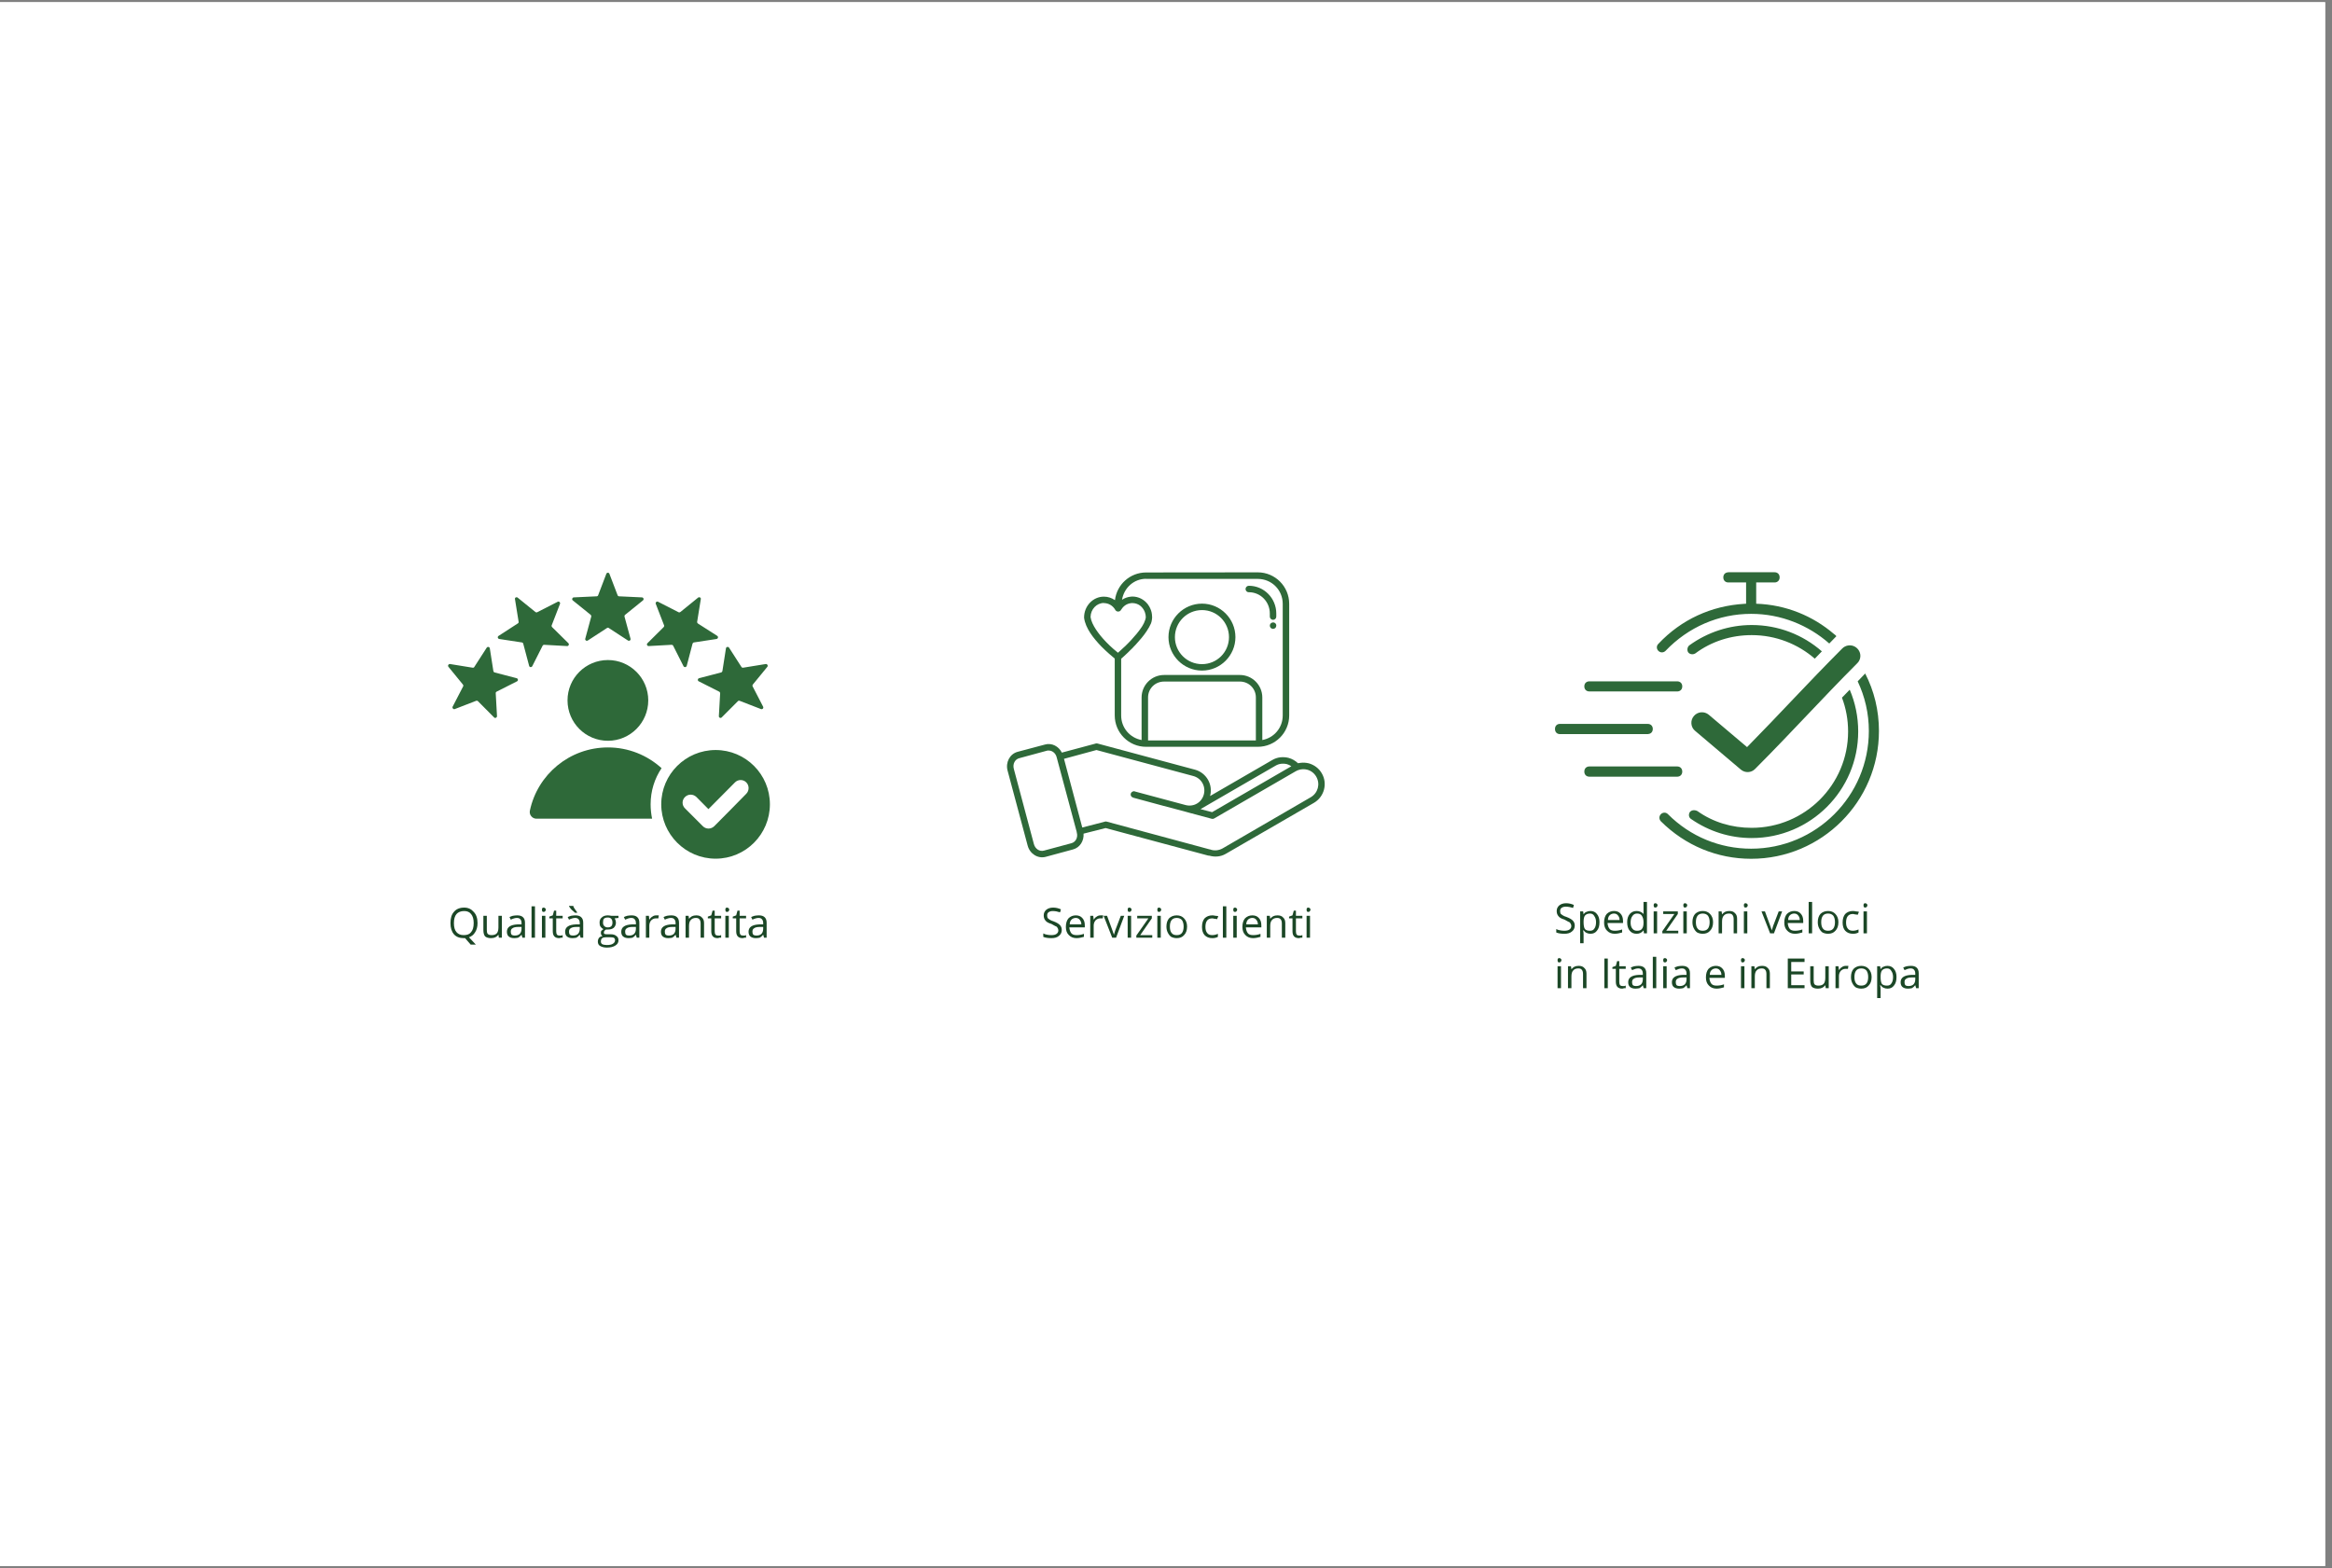 <svg version="1.0" preserveAspectRatio="xMidYMid meet" height="76" viewBox="0 0 84.75 57" zoomAndPan="magnify" width="113" xmlns:xlink="http://www.w3.org/1999/xlink" xmlns="http://www.w3.org/2000/svg"><rect x="0" y="0" width="84.75" height="57" fill="#808080" stroke="none"/><defs><g></g><clipPath id="089ada72a8"><path clip-rule="nonzero" d="M 0 0.082 L 84.5 0.082 L 84.5 56.914 L 0 56.914 Z M 0 0.082"></path></clipPath><clipPath id="1d54621728"><path clip-rule="nonzero" d="M 56.48 20.797 L 68.445 20.797 L 68.445 31.27 L 56.48 31.27 Z M 56.48 20.797"></path></clipPath><clipPath id="5a0157d9dc"><path clip-rule="nonzero" d="M 36.535 20.797 L 48.5 20.797 L 48.5 31.27 L 36.535 31.27 Z M 36.535 20.797"></path></clipPath><clipPath id="43759c744e"><path clip-rule="nonzero" d="M 16.262 20.797 L 28 20.797 L 28 31.27 L 16.262 31.27 Z M 16.262 20.797"></path></clipPath></defs><g clip-path="url(#089ada72a8)"><path fill-rule="nonzero" fill-opacity="1" d="M 0 0.082 L 84.5 0.082 L 84.5 56.918 L 0 56.918 Z M 0 0.082" fill="#ffffff"></path><path fill-rule="nonzero" fill-opacity="1" d="M 0 0.082 L 84.5 0.082 L 84.5 56.918 L 0 56.918 Z M 0 0.082" fill="#ffffff"></path></g><g clip-path="url(#1d54621728)"><path fill-rule="evenodd" fill-opacity="1" d="M 60.953 27.855 C 61.062 27.855 61.137 27.93 61.137 28.043 C 61.137 28.152 61.062 28.227 60.953 28.227 L 57.762 28.227 C 57.652 28.227 57.578 28.152 57.578 28.043 C 57.578 27.93 57.652 27.855 57.762 27.855 Z M 56.695 26.309 L 59.883 26.309 C 59.992 26.309 60.066 26.383 60.066 26.492 C 60.066 26.598 60 26.668 59.902 26.676 L 59.883 26.68 L 56.695 26.68 C 56.582 26.68 56.512 26.605 56.512 26.492 C 56.512 26.391 56.574 26.316 56.676 26.309 L 59.883 26.309 Z M 57.762 24.762 L 60.953 24.762 C 61.062 24.762 61.137 24.836 61.137 24.945 C 61.137 25.051 61.07 25.121 60.969 25.129 L 57.762 25.129 C 57.652 25.129 57.578 25.055 57.578 24.945 C 57.578 24.84 57.645 24.77 57.746 24.762 L 60.953 24.762 Z M 67.785 24.477 C 68.109 25.105 68.285 25.816 68.285 26.566 C 68.285 29.129 66.203 31.211 63.641 31.211 C 62.406 31.211 61.246 30.73 60.359 29.848 C 60.289 29.773 60.289 29.664 60.359 29.59 C 60.434 29.516 60.547 29.516 60.617 29.59 C 61.43 30.402 62.5 30.844 63.641 30.844 C 66 30.844 67.918 28.926 67.918 26.566 C 67.918 25.922 67.773 25.312 67.512 24.762 Z M 67.223 25.066 C 67.422 25.531 67.531 26.047 67.531 26.586 C 67.531 28.723 65.797 30.457 63.66 30.457 C 62.867 30.457 62.113 30.215 61.469 29.773 C 61.375 29.719 61.355 29.609 61.41 29.516 C 61.469 29.441 61.578 29.422 61.688 29.477 C 62.258 29.883 62.941 30.086 63.66 30.086 C 65.594 30.086 67.164 28.52 67.164 26.586 C 67.164 26.152 67.086 25.738 66.941 25.355 Z M 67.172 23.457 C 67.336 23.434 67.496 23.52 67.57 23.668 C 67.645 23.816 67.613 23.996 67.492 24.109 C 66.137 25.469 65.156 26.57 63.785 27.945 C 63.645 28.09 63.418 28.098 63.266 27.969 L 61.605 26.562 C 61.527 26.5 61.477 26.406 61.469 26.301 C 61.461 26.199 61.492 26.102 61.559 26.023 C 61.625 25.945 61.719 25.895 61.82 25.887 C 61.922 25.879 62.023 25.91 62.102 25.977 L 63.492 27.152 C 64.711 25.914 65.668 24.855 66.949 23.57 C 67.008 23.508 67.09 23.469 67.172 23.457 Z M 63.66 22.715 C 64.637 22.715 65.527 23.074 66.211 23.672 L 65.953 23.938 C 65.34 23.406 64.539 23.082 63.66 23.082 C 62.922 23.082 62.203 23.305 61.613 23.746 C 61.523 23.801 61.41 23.781 61.355 23.711 C 61.301 23.637 61.32 23.508 61.395 23.453 C 62.059 22.973 62.852 22.715 63.66 22.715 Z M 64.488 20.797 C 64.602 20.797 64.676 20.871 64.676 20.984 C 64.676 21.086 64.609 21.16 64.508 21.168 L 63.824 21.168 L 63.824 21.941 C 64.91 21.977 65.887 22.387 66.652 23.043 L 66.703 23.082 L 66.738 23.121 L 66.48 23.387 C 65.719 22.719 64.723 22.309 63.641 22.309 C 62.461 22.309 61.355 22.789 60.527 23.656 C 60.453 23.727 60.344 23.727 60.27 23.656 C 60.195 23.582 60.195 23.469 60.27 23.398 C 61.102 22.512 62.199 22.016 63.391 21.945 L 63.457 21.941 L 63.457 21.168 L 62.812 21.168 C 62.703 21.168 62.629 21.094 62.629 20.984 C 62.629 20.879 62.695 20.809 62.793 20.801 L 62.812 20.797 Z M 64.488 20.797" fill="#2e6939"></path></g><g fill-opacity="1" fill="#1b4726"><g transform="translate(56.48, 33.92)"><g><path d="M 0.75 -0.281 C 0.75 -0.188 0.711 -0.113 0.641 -0.062 C 0.578 -0.008 0.488 0.016 0.375 0.016 C 0.25 0.016 0.148 0 0.078 -0.031 L 0.078 -0.156 C 0.117 -0.133 0.164 -0.117 0.219 -0.109 C 0.27 -0.098 0.32 -0.094 0.375 -0.094 C 0.457 -0.094 0.52 -0.109 0.562 -0.141 C 0.602 -0.172 0.625 -0.211 0.625 -0.266 C 0.625 -0.305 0.613 -0.336 0.594 -0.359 C 0.582 -0.391 0.555 -0.41 0.516 -0.422 C 0.484 -0.441 0.438 -0.469 0.375 -0.5 C 0.27 -0.531 0.195 -0.57 0.156 -0.625 C 0.113 -0.676 0.094 -0.738 0.094 -0.812 C 0.094 -0.895 0.125 -0.961 0.188 -1.016 C 0.25 -1.066 0.332 -1.094 0.438 -1.094 C 0.539 -1.094 0.633 -1.07 0.719 -1.031 L 0.688 -0.922 C 0.594 -0.953 0.504 -0.969 0.422 -0.969 C 0.359 -0.969 0.305 -0.953 0.266 -0.922 C 0.234 -0.898 0.219 -0.863 0.219 -0.812 C 0.219 -0.781 0.223 -0.75 0.234 -0.719 C 0.254 -0.695 0.281 -0.676 0.312 -0.656 C 0.344 -0.633 0.391 -0.613 0.453 -0.594 C 0.566 -0.551 0.645 -0.504 0.688 -0.453 C 0.727 -0.41 0.75 -0.352 0.75 -0.281 Z M 0.75 -0.281"></path></g></g><g transform="translate(57.301, 33.92)"><g><path d="M 0.5 0.016 C 0.445 0.016 0.398 0.004 0.359 -0.016 C 0.316 -0.035 0.281 -0.066 0.25 -0.109 L 0.234 -0.109 C 0.242 -0.055 0.25 -0.008 0.25 0.031 L 0.25 0.359 L 0.125 0.359 L 0.125 -0.797 L 0.234 -0.797 L 0.25 -0.688 C 0.281 -0.738 0.316 -0.77 0.359 -0.781 C 0.398 -0.801 0.445 -0.812 0.5 -0.812 C 0.602 -0.812 0.68 -0.773 0.734 -0.703 C 0.797 -0.629 0.828 -0.531 0.828 -0.406 C 0.828 -0.27 0.797 -0.164 0.734 -0.094 C 0.68 -0.02 0.602 0.016 0.5 0.016 Z M 0.484 -0.719 C 0.398 -0.719 0.336 -0.691 0.297 -0.641 C 0.266 -0.598 0.25 -0.523 0.25 -0.422 L 0.25 -0.406 C 0.25 -0.289 0.266 -0.207 0.297 -0.156 C 0.336 -0.113 0.398 -0.094 0.484 -0.094 C 0.555 -0.094 0.609 -0.117 0.641 -0.172 C 0.68 -0.223 0.703 -0.301 0.703 -0.406 C 0.703 -0.5 0.68 -0.57 0.641 -0.625 C 0.609 -0.688 0.555 -0.719 0.484 -0.719 Z M 0.484 -0.719"></path></g></g><g transform="translate(58.218, 33.92)"><g><path d="M 0.469 0.016 C 0.352 0.016 0.258 -0.02 0.188 -0.094 C 0.113 -0.164 0.078 -0.266 0.078 -0.391 C 0.078 -0.523 0.109 -0.629 0.172 -0.703 C 0.242 -0.773 0.332 -0.812 0.438 -0.812 C 0.539 -0.812 0.617 -0.781 0.672 -0.719 C 0.734 -0.656 0.766 -0.566 0.766 -0.453 L 0.766 -0.375 L 0.203 -0.375 C 0.211 -0.281 0.238 -0.207 0.281 -0.156 C 0.32 -0.113 0.383 -0.094 0.469 -0.094 C 0.562 -0.094 0.648 -0.109 0.734 -0.141 L 0.734 -0.031 C 0.691 -0.02 0.648 -0.008 0.609 0 C 0.566 0.008 0.52 0.016 0.469 0.016 Z M 0.438 -0.719 C 0.375 -0.719 0.32 -0.695 0.281 -0.656 C 0.238 -0.613 0.219 -0.555 0.219 -0.484 L 0.641 -0.484 C 0.641 -0.555 0.617 -0.613 0.578 -0.656 C 0.547 -0.695 0.5 -0.719 0.438 -0.719 Z M 0.438 -0.719"></path></g></g><g transform="translate(59.057, 33.92)"><g><path d="M 0.672 -0.109 C 0.609 -0.023 0.523 0.016 0.422 0.016 C 0.316 0.016 0.234 -0.02 0.172 -0.094 C 0.109 -0.164 0.078 -0.27 0.078 -0.406 C 0.078 -0.531 0.109 -0.629 0.172 -0.703 C 0.234 -0.773 0.316 -0.812 0.422 -0.812 C 0.523 -0.812 0.609 -0.773 0.672 -0.703 L 0.672 -1.141 L 0.797 -1.141 L 0.797 0 L 0.688 0 Z M 0.438 -0.094 C 0.52 -0.094 0.578 -0.113 0.609 -0.156 C 0.648 -0.195 0.672 -0.27 0.672 -0.375 L 0.672 -0.406 C 0.672 -0.508 0.648 -0.586 0.609 -0.641 C 0.578 -0.691 0.52 -0.719 0.438 -0.719 C 0.363 -0.719 0.305 -0.688 0.266 -0.625 C 0.223 -0.57 0.203 -0.492 0.203 -0.391 C 0.203 -0.297 0.223 -0.223 0.266 -0.172 C 0.305 -0.117 0.363 -0.094 0.438 -0.094 Z M 0.438 -0.094"></path></g></g><g transform="translate(59.973, 33.92)"><g><path d="M 0.25 0 L 0.125 0 L 0.125 -0.797 L 0.25 -0.797 Z M 0.125 -1.016 C 0.125 -1.047 0.129 -1.066 0.141 -1.078 C 0.148 -1.086 0.164 -1.094 0.188 -1.094 C 0.207 -1.094 0.223 -1.086 0.234 -1.078 C 0.254 -1.066 0.266 -1.047 0.266 -1.016 C 0.266 -0.992 0.254 -0.973 0.234 -0.953 C 0.223 -0.941 0.207 -0.938 0.188 -0.938 C 0.164 -0.938 0.148 -0.941 0.141 -0.953 C 0.129 -0.973 0.125 -0.992 0.125 -1.016 Z M 0.125 -1.016"></path></g></g><g transform="translate(60.351, 33.92)"><g><path d="M 0.641 0 L 0.062 0 L 0.062 -0.078 L 0.5 -0.703 L 0.094 -0.703 L 0.094 -0.797 L 0.625 -0.797 L 0.625 -0.703 L 0.203 -0.094 L 0.641 -0.094 Z M 0.641 0"></path></g></g><g transform="translate(61.051, 33.92)"><g><path d="M 0.25 0 L 0.125 0 L 0.125 -0.797 L 0.25 -0.797 Z M 0.125 -1.016 C 0.125 -1.047 0.129 -1.066 0.141 -1.078 C 0.148 -1.086 0.164 -1.094 0.188 -1.094 C 0.207 -1.094 0.223 -1.086 0.234 -1.078 C 0.254 -1.066 0.266 -1.047 0.266 -1.016 C 0.266 -0.992 0.254 -0.973 0.234 -0.953 C 0.223 -0.941 0.207 -0.938 0.188 -0.938 C 0.164 -0.938 0.148 -0.941 0.141 -0.953 C 0.129 -0.973 0.125 -0.992 0.125 -1.016 Z M 0.125 -1.016"></path></g></g><g transform="translate(61.429, 33.92)"><g><path d="M 0.828 -0.406 C 0.828 -0.27 0.789 -0.164 0.719 -0.094 C 0.656 -0.02 0.566 0.016 0.453 0.016 C 0.379 0.016 0.312 0 0.25 -0.031 C 0.195 -0.07 0.156 -0.125 0.125 -0.188 C 0.094 -0.25 0.078 -0.32 0.078 -0.406 C 0.078 -0.531 0.109 -0.629 0.172 -0.703 C 0.242 -0.773 0.336 -0.812 0.453 -0.812 C 0.566 -0.812 0.656 -0.773 0.719 -0.703 C 0.789 -0.629 0.828 -0.531 0.828 -0.406 Z M 0.203 -0.406 C 0.203 -0.301 0.223 -0.223 0.266 -0.172 C 0.305 -0.117 0.367 -0.094 0.453 -0.094 C 0.535 -0.094 0.598 -0.117 0.641 -0.172 C 0.68 -0.223 0.703 -0.301 0.703 -0.406 C 0.703 -0.508 0.68 -0.586 0.641 -0.641 C 0.598 -0.691 0.535 -0.719 0.453 -0.719 C 0.367 -0.719 0.305 -0.691 0.266 -0.641 C 0.223 -0.586 0.203 -0.508 0.203 -0.406 Z M 0.203 -0.406"></path></g></g><g transform="translate(62.333, 33.92)"><g><path d="M 0.672 0 L 0.672 -0.516 C 0.672 -0.586 0.656 -0.641 0.625 -0.672 C 0.602 -0.703 0.562 -0.719 0.5 -0.719 C 0.414 -0.719 0.352 -0.691 0.312 -0.641 C 0.27 -0.598 0.25 -0.523 0.25 -0.422 L 0.25 0 L 0.125 0 L 0.125 -0.797 L 0.234 -0.797 L 0.25 -0.688 C 0.281 -0.727 0.316 -0.758 0.359 -0.781 C 0.398 -0.801 0.453 -0.812 0.516 -0.812 C 0.609 -0.812 0.676 -0.785 0.719 -0.734 C 0.77 -0.691 0.797 -0.625 0.797 -0.531 L 0.797 0 Z M 0.672 0"></path></g></g><g transform="translate(63.251, 33.92)"><g><path d="M 0.25 0 L 0.125 0 L 0.125 -0.797 L 0.25 -0.797 Z M 0.125 -1.016 C 0.125 -1.047 0.129 -1.066 0.141 -1.078 C 0.148 -1.086 0.164 -1.094 0.188 -1.094 C 0.207 -1.094 0.223 -1.086 0.234 -1.078 C 0.254 -1.066 0.266 -1.047 0.266 -1.016 C 0.266 -0.992 0.254 -0.973 0.234 -0.953 C 0.223 -0.941 0.207 -0.938 0.188 -0.938 C 0.164 -0.938 0.148 -0.941 0.141 -0.953 C 0.129 -0.973 0.125 -0.992 0.125 -1.016 Z M 0.125 -1.016"></path></g></g><g transform="translate(63.629, 33.92)"><g></g></g><g transform="translate(64.017, 33.92)"><g><path d="M 0.312 0 L 0 -0.797 L 0.125 -0.797 L 0.297 -0.328 C 0.336 -0.211 0.363 -0.141 0.375 -0.109 C 0.383 -0.141 0.398 -0.191 0.422 -0.266 C 0.453 -0.348 0.52 -0.523 0.625 -0.797 L 0.75 -0.797 L 0.453 0 Z M 0.312 0"></path></g></g><g transform="translate(64.767, 33.92)"><g><path d="M 0.469 0.016 C 0.352 0.016 0.258 -0.02 0.188 -0.094 C 0.113 -0.164 0.078 -0.266 0.078 -0.391 C 0.078 -0.523 0.109 -0.629 0.172 -0.703 C 0.242 -0.773 0.332 -0.812 0.438 -0.812 C 0.539 -0.812 0.617 -0.781 0.672 -0.719 C 0.734 -0.656 0.766 -0.566 0.766 -0.453 L 0.766 -0.375 L 0.203 -0.375 C 0.211 -0.281 0.238 -0.207 0.281 -0.156 C 0.32 -0.113 0.383 -0.094 0.469 -0.094 C 0.562 -0.094 0.648 -0.109 0.734 -0.141 L 0.734 -0.031 C 0.691 -0.02 0.648 -0.008 0.609 0 C 0.566 0.008 0.52 0.016 0.469 0.016 Z M 0.438 -0.719 C 0.375 -0.719 0.32 -0.695 0.281 -0.656 C 0.238 -0.613 0.219 -0.555 0.219 -0.484 L 0.641 -0.484 C 0.641 -0.555 0.617 -0.613 0.578 -0.656 C 0.547 -0.695 0.5 -0.719 0.438 -0.719 Z M 0.438 -0.719"></path></g></g><g transform="translate(65.606, 33.92)"><g><path d="M 0.25 0 L 0.125 0 L 0.125 -1.141 L 0.25 -1.141 Z M 0.25 0"></path></g></g><g transform="translate(65.984, 33.92)"><g><path d="M 0.828 -0.406 C 0.828 -0.27 0.789 -0.164 0.719 -0.094 C 0.656 -0.02 0.566 0.016 0.453 0.016 C 0.379 0.016 0.312 0 0.25 -0.031 C 0.195 -0.07 0.156 -0.125 0.125 -0.188 C 0.094 -0.25 0.078 -0.32 0.078 -0.406 C 0.078 -0.531 0.109 -0.629 0.172 -0.703 C 0.242 -0.773 0.336 -0.812 0.453 -0.812 C 0.566 -0.812 0.656 -0.773 0.719 -0.703 C 0.789 -0.629 0.828 -0.531 0.828 -0.406 Z M 0.203 -0.406 C 0.203 -0.301 0.223 -0.223 0.266 -0.172 C 0.305 -0.117 0.367 -0.094 0.453 -0.094 C 0.535 -0.094 0.598 -0.117 0.641 -0.172 C 0.68 -0.223 0.703 -0.301 0.703 -0.406 C 0.703 -0.508 0.68 -0.586 0.641 -0.641 C 0.598 -0.691 0.535 -0.719 0.453 -0.719 C 0.367 -0.719 0.305 -0.691 0.266 -0.641 C 0.223 -0.586 0.203 -0.508 0.203 -0.406 Z M 0.203 -0.406"></path></g></g><g transform="translate(66.887, 33.92)"><g><path d="M 0.453 0.016 C 0.336 0.016 0.242 -0.02 0.172 -0.094 C 0.109 -0.164 0.078 -0.266 0.078 -0.391 C 0.078 -0.523 0.109 -0.629 0.172 -0.703 C 0.242 -0.773 0.336 -0.812 0.453 -0.812 C 0.492 -0.812 0.531 -0.805 0.562 -0.797 C 0.602 -0.797 0.641 -0.789 0.672 -0.781 L 0.625 -0.672 C 0.602 -0.68 0.57 -0.688 0.531 -0.688 C 0.5 -0.695 0.473 -0.703 0.453 -0.703 C 0.285 -0.703 0.203 -0.598 0.203 -0.391 C 0.203 -0.297 0.223 -0.223 0.266 -0.172 C 0.305 -0.117 0.367 -0.094 0.453 -0.094 C 0.516 -0.094 0.582 -0.109 0.656 -0.141 L 0.656 -0.031 C 0.602 0 0.535 0.016 0.453 0.016 Z M 0.453 0.016"></path></g></g><g transform="translate(67.599, 33.92)"><g><path d="M 0.25 0 L 0.125 0 L 0.125 -0.797 L 0.25 -0.797 Z M 0.125 -1.016 C 0.125 -1.047 0.129 -1.066 0.141 -1.078 C 0.148 -1.086 0.164 -1.094 0.188 -1.094 C 0.207 -1.094 0.223 -1.086 0.234 -1.078 C 0.254 -1.066 0.266 -1.047 0.266 -1.016 C 0.266 -0.992 0.254 -0.973 0.234 -0.953 C 0.223 -0.941 0.207 -0.938 0.188 -0.938 C 0.164 -0.938 0.148 -0.941 0.141 -0.953 C 0.129 -0.973 0.125 -0.992 0.125 -1.016 Z M 0.125 -1.016"></path></g></g></g><g fill-opacity="1" fill="#1b4726"><g transform="translate(56.48, 35.914)"><g><path d="M 0.25 0 L 0.125 0 L 0.125 -0.797 L 0.25 -0.797 Z M 0.125 -1.016 C 0.125 -1.047 0.129 -1.066 0.141 -1.078 C 0.148 -1.086 0.164 -1.094 0.188 -1.094 C 0.207 -1.094 0.223 -1.086 0.234 -1.078 C 0.254 -1.066 0.266 -1.047 0.266 -1.016 C 0.266 -0.992 0.254 -0.973 0.234 -0.953 C 0.223 -0.941 0.207 -0.938 0.188 -0.938 C 0.164 -0.938 0.148 -0.941 0.141 -0.953 C 0.129 -0.973 0.125 -0.992 0.125 -1.016 Z M 0.125 -1.016"></path></g></g><g transform="translate(56.859, 35.914)"><g><path d="M 0.672 0 L 0.672 -0.516 C 0.672 -0.586 0.656 -0.641 0.625 -0.672 C 0.602 -0.703 0.562 -0.719 0.5 -0.719 C 0.414 -0.719 0.352 -0.691 0.312 -0.641 C 0.27 -0.598 0.25 -0.523 0.25 -0.422 L 0.25 0 L 0.125 0 L 0.125 -0.797 L 0.234 -0.797 L 0.25 -0.688 C 0.281 -0.727 0.316 -0.758 0.359 -0.781 C 0.398 -0.801 0.453 -0.812 0.516 -0.812 C 0.609 -0.812 0.676 -0.785 0.719 -0.734 C 0.77 -0.691 0.797 -0.625 0.797 -0.531 L 0.797 0 Z M 0.672 0"></path></g></g><g transform="translate(57.777, 35.914)"><g></g></g><g transform="translate(58.165, 35.914)"><g><path d="M 0.141 0 L 0.141 -1.078 L 0.266 -1.078 L 0.266 0 Z M 0.141 0"></path></g></g><g transform="translate(58.582, 35.914)"><g><path d="M 0.391 -0.078 C 0.41 -0.078 0.43 -0.078 0.453 -0.078 C 0.473 -0.086 0.488 -0.094 0.5 -0.094 L 0.5 0 C 0.488 0 0.469 0 0.438 0 C 0.414 0.008 0.395 0.016 0.375 0.016 C 0.219 0.016 0.141 -0.066 0.141 -0.234 L 0.141 -0.703 L 0.016 -0.703 L 0.016 -0.766 L 0.141 -0.812 L 0.188 -0.984 L 0.266 -0.984 L 0.266 -0.797 L 0.5 -0.797 L 0.5 -0.703 L 0.266 -0.703 L 0.266 -0.234 C 0.266 -0.18 0.273 -0.141 0.297 -0.109 C 0.316 -0.086 0.348 -0.078 0.391 -0.078 Z M 0.391 -0.078"></path></g></g><g transform="translate(59.11, 35.914)"><g><path d="M 0.625 0 L 0.594 -0.109 C 0.551 -0.055 0.508 -0.02 0.469 0 C 0.426 0.008 0.379 0.016 0.328 0.016 C 0.242 0.016 0.176 -0.004 0.125 -0.047 C 0.082 -0.086 0.062 -0.145 0.062 -0.219 C 0.062 -0.383 0.191 -0.473 0.453 -0.484 L 0.594 -0.484 L 0.594 -0.531 C 0.594 -0.594 0.578 -0.641 0.547 -0.672 C 0.523 -0.703 0.484 -0.719 0.422 -0.719 C 0.359 -0.719 0.285 -0.695 0.203 -0.656 L 0.156 -0.75 C 0.195 -0.77 0.238 -0.785 0.281 -0.797 C 0.332 -0.805 0.383 -0.812 0.438 -0.812 C 0.531 -0.812 0.598 -0.789 0.641 -0.75 C 0.691 -0.707 0.719 -0.641 0.719 -0.547 L 0.719 0 Z M 0.344 -0.078 C 0.426 -0.078 0.488 -0.098 0.531 -0.141 C 0.57 -0.18 0.594 -0.242 0.594 -0.328 L 0.594 -0.391 L 0.469 -0.391 C 0.375 -0.391 0.305 -0.375 0.266 -0.344 C 0.223 -0.32 0.203 -0.281 0.203 -0.219 C 0.203 -0.176 0.211 -0.141 0.234 -0.109 C 0.266 -0.086 0.301 -0.078 0.344 -0.078 Z M 0.344 -0.078"></path></g></g><g transform="translate(59.942, 35.914)"><g><path d="M 0.25 0 L 0.125 0 L 0.125 -1.141 L 0.25 -1.141 Z M 0.25 0"></path></g></g><g transform="translate(60.32, 35.914)"><g><path d="M 0.25 0 L 0.125 0 L 0.125 -0.797 L 0.25 -0.797 Z M 0.125 -1.016 C 0.125 -1.047 0.129 -1.066 0.141 -1.078 C 0.148 -1.086 0.164 -1.094 0.188 -1.094 C 0.207 -1.094 0.223 -1.086 0.234 -1.078 C 0.254 -1.066 0.266 -1.047 0.266 -1.016 C 0.266 -0.992 0.254 -0.973 0.234 -0.953 C 0.223 -0.941 0.207 -0.938 0.188 -0.938 C 0.164 -0.938 0.148 -0.941 0.141 -0.953 C 0.129 -0.973 0.125 -0.992 0.125 -1.016 Z M 0.125 -1.016"></path></g></g><g transform="translate(60.698, 35.914)"><g><path d="M 0.625 0 L 0.594 -0.109 C 0.551 -0.055 0.508 -0.02 0.469 0 C 0.426 0.008 0.379 0.016 0.328 0.016 C 0.242 0.016 0.176 -0.004 0.125 -0.047 C 0.082 -0.086 0.062 -0.145 0.062 -0.219 C 0.062 -0.383 0.191 -0.473 0.453 -0.484 L 0.594 -0.484 L 0.594 -0.531 C 0.594 -0.594 0.578 -0.641 0.547 -0.672 C 0.523 -0.703 0.484 -0.719 0.422 -0.719 C 0.359 -0.719 0.285 -0.695 0.203 -0.656 L 0.156 -0.75 C 0.195 -0.77 0.238 -0.785 0.281 -0.797 C 0.332 -0.805 0.383 -0.812 0.438 -0.812 C 0.531 -0.812 0.598 -0.789 0.641 -0.75 C 0.691 -0.707 0.719 -0.641 0.719 -0.547 L 0.719 0 Z M 0.344 -0.078 C 0.426 -0.078 0.488 -0.098 0.531 -0.141 C 0.57 -0.18 0.594 -0.242 0.594 -0.328 L 0.594 -0.391 L 0.469 -0.391 C 0.375 -0.391 0.305 -0.375 0.266 -0.344 C 0.223 -0.32 0.203 -0.281 0.203 -0.219 C 0.203 -0.176 0.211 -0.141 0.234 -0.109 C 0.266 -0.086 0.301 -0.078 0.344 -0.078 Z M 0.344 -0.078"></path></g></g><g transform="translate(61.53, 35.914)"><g></g></g><g transform="translate(61.919, 35.914)"><g><path d="M 0.469 0.016 C 0.352 0.016 0.258 -0.02 0.188 -0.094 C 0.113 -0.164 0.078 -0.266 0.078 -0.391 C 0.078 -0.523 0.109 -0.629 0.172 -0.703 C 0.242 -0.773 0.332 -0.812 0.438 -0.812 C 0.539 -0.812 0.617 -0.781 0.672 -0.719 C 0.734 -0.656 0.766 -0.566 0.766 -0.453 L 0.766 -0.375 L 0.203 -0.375 C 0.211 -0.281 0.238 -0.207 0.281 -0.156 C 0.32 -0.113 0.383 -0.094 0.469 -0.094 C 0.562 -0.094 0.648 -0.109 0.734 -0.141 L 0.734 -0.031 C 0.691 -0.02 0.648 -0.008 0.609 0 C 0.566 0.008 0.52 0.016 0.469 0.016 Z M 0.438 -0.719 C 0.375 -0.719 0.32 -0.695 0.281 -0.656 C 0.238 -0.613 0.219 -0.555 0.219 -0.484 L 0.641 -0.484 C 0.641 -0.555 0.617 -0.613 0.578 -0.656 C 0.547 -0.695 0.5 -0.719 0.438 -0.719 Z M 0.438 -0.719"></path></g></g><g transform="translate(62.758, 35.914)"><g></g></g><g transform="translate(63.146, 35.914)"><g><path d="M 0.25 0 L 0.125 0 L 0.125 -0.797 L 0.25 -0.797 Z M 0.125 -1.016 C 0.125 -1.047 0.129 -1.066 0.141 -1.078 C 0.148 -1.086 0.164 -1.094 0.188 -1.094 C 0.207 -1.094 0.223 -1.086 0.234 -1.078 C 0.254 -1.066 0.266 -1.047 0.266 -1.016 C 0.266 -0.992 0.254 -0.973 0.234 -0.953 C 0.223 -0.941 0.207 -0.938 0.188 -0.938 C 0.164 -0.938 0.148 -0.941 0.141 -0.953 C 0.129 -0.973 0.125 -0.992 0.125 -1.016 Z M 0.125 -1.016"></path></g></g><g transform="translate(63.524, 35.914)"><g><path d="M 0.672 0 L 0.672 -0.516 C 0.672 -0.586 0.656 -0.641 0.625 -0.672 C 0.602 -0.703 0.562 -0.719 0.5 -0.719 C 0.414 -0.719 0.352 -0.691 0.312 -0.641 C 0.27 -0.598 0.25 -0.523 0.25 -0.422 L 0.25 0 L 0.125 0 L 0.125 -0.797 L 0.234 -0.797 L 0.25 -0.688 C 0.281 -0.727 0.316 -0.758 0.359 -0.781 C 0.398 -0.801 0.453 -0.812 0.516 -0.812 C 0.609 -0.812 0.676 -0.785 0.719 -0.734 C 0.77 -0.691 0.797 -0.625 0.797 -0.531 L 0.797 0 Z M 0.672 0"></path></g></g><g transform="translate(64.442, 35.914)"><g></g></g><g transform="translate(64.831, 35.914)"><g><path d="M 0.75 0 L 0.141 0 L 0.141 -1.078 L 0.75 -1.078 L 0.75 -0.953 L 0.266 -0.953 L 0.266 -0.609 L 0.719 -0.609 L 0.719 -0.5 L 0.266 -0.5 L 0.266 -0.109 L 0.75 -0.109 Z M 0.75 0"></path></g></g><g transform="translate(65.663, 35.914)"><g><path d="M 0.25 -0.797 L 0.25 -0.281 C 0.25 -0.219 0.258 -0.172 0.281 -0.141 C 0.312 -0.109 0.359 -0.094 0.422 -0.094 C 0.504 -0.094 0.566 -0.113 0.609 -0.156 C 0.648 -0.195 0.672 -0.27 0.672 -0.375 L 0.672 -0.797 L 0.797 -0.797 L 0.797 0 L 0.688 0 L 0.672 -0.109 C 0.641 -0.066 0.602 -0.035 0.562 -0.016 C 0.52 0.004 0.469 0.016 0.406 0.016 C 0.312 0.016 0.238 -0.004 0.188 -0.047 C 0.145 -0.098 0.125 -0.176 0.125 -0.281 L 0.125 -0.797 Z M 0.25 -0.797"></path></g></g><g transform="translate(66.581, 35.914)"><g><path d="M 0.5 -0.812 C 0.531 -0.812 0.562 -0.812 0.594 -0.812 L 0.578 -0.703 C 0.547 -0.703 0.516 -0.703 0.484 -0.703 C 0.422 -0.703 0.363 -0.676 0.312 -0.625 C 0.27 -0.57 0.25 -0.508 0.25 -0.438 L 0.25 0 L 0.125 0 L 0.125 -0.797 L 0.234 -0.797 L 0.25 -0.656 C 0.281 -0.707 0.316 -0.742 0.359 -0.766 C 0.398 -0.797 0.445 -0.812 0.5 -0.812 Z M 0.5 -0.812"></path></g></g><g transform="translate(67.191, 35.914)"><g><path d="M 0.828 -0.406 C 0.828 -0.27 0.789 -0.164 0.719 -0.094 C 0.656 -0.02 0.566 0.016 0.453 0.016 C 0.379 0.016 0.312 0 0.25 -0.031 C 0.195 -0.07 0.156 -0.125 0.125 -0.188 C 0.094 -0.25 0.078 -0.32 0.078 -0.406 C 0.078 -0.531 0.109 -0.629 0.172 -0.703 C 0.242 -0.773 0.336 -0.812 0.453 -0.812 C 0.566 -0.812 0.656 -0.773 0.719 -0.703 C 0.789 -0.629 0.828 -0.531 0.828 -0.406 Z M 0.203 -0.406 C 0.203 -0.301 0.223 -0.223 0.266 -0.172 C 0.305 -0.117 0.367 -0.094 0.453 -0.094 C 0.535 -0.094 0.598 -0.117 0.641 -0.172 C 0.68 -0.223 0.703 -0.301 0.703 -0.406 C 0.703 -0.508 0.68 -0.586 0.641 -0.641 C 0.598 -0.691 0.535 -0.719 0.453 -0.719 C 0.367 -0.719 0.305 -0.691 0.266 -0.641 C 0.223 -0.586 0.203 -0.508 0.203 -0.406 Z M 0.203 -0.406"></path></g></g><g transform="translate(68.095, 35.914)"><g><path d="M 0.5 0.016 C 0.445 0.016 0.398 0.004 0.359 -0.016 C 0.316 -0.035 0.281 -0.066 0.25 -0.109 L 0.234 -0.109 C 0.242 -0.055 0.25 -0.008 0.25 0.031 L 0.25 0.359 L 0.125 0.359 L 0.125 -0.797 L 0.234 -0.797 L 0.25 -0.688 C 0.281 -0.738 0.316 -0.77 0.359 -0.781 C 0.398 -0.801 0.445 -0.812 0.5 -0.812 C 0.602 -0.812 0.68 -0.773 0.734 -0.703 C 0.797 -0.629 0.828 -0.531 0.828 -0.406 C 0.828 -0.27 0.797 -0.164 0.734 -0.094 C 0.68 -0.02 0.602 0.016 0.5 0.016 Z M 0.484 -0.719 C 0.398 -0.719 0.336 -0.691 0.297 -0.641 C 0.266 -0.598 0.25 -0.523 0.25 -0.422 L 0.25 -0.406 C 0.25 -0.289 0.266 -0.207 0.297 -0.156 C 0.336 -0.113 0.398 -0.094 0.484 -0.094 C 0.555 -0.094 0.609 -0.117 0.641 -0.172 C 0.68 -0.223 0.703 -0.301 0.703 -0.406 C 0.703 -0.5 0.68 -0.57 0.641 -0.625 C 0.609 -0.688 0.555 -0.719 0.484 -0.719 Z M 0.484 -0.719"></path></g></g><g transform="translate(69.011, 35.914)"><g><path d="M 0.625 0 L 0.594 -0.109 C 0.551 -0.055 0.508 -0.02 0.469 0 C 0.426 0.008 0.379 0.016 0.328 0.016 C 0.242 0.016 0.176 -0.004 0.125 -0.047 C 0.082 -0.086 0.062 -0.145 0.062 -0.219 C 0.062 -0.383 0.191 -0.473 0.453 -0.484 L 0.594 -0.484 L 0.594 -0.531 C 0.594 -0.594 0.578 -0.641 0.547 -0.672 C 0.523 -0.703 0.484 -0.719 0.422 -0.719 C 0.359 -0.719 0.285 -0.695 0.203 -0.656 L 0.156 -0.75 C 0.195 -0.77 0.238 -0.785 0.281 -0.797 C 0.332 -0.805 0.383 -0.812 0.438 -0.812 C 0.531 -0.812 0.598 -0.789 0.641 -0.75 C 0.691 -0.707 0.719 -0.641 0.719 -0.547 L 0.719 0 Z M 0.344 -0.078 C 0.426 -0.078 0.488 -0.098 0.531 -0.141 C 0.57 -0.18 0.594 -0.242 0.594 -0.328 L 0.594 -0.391 L 0.469 -0.391 C 0.375 -0.391 0.305 -0.375 0.266 -0.344 C 0.223 -0.32 0.203 -0.281 0.203 -0.219 C 0.203 -0.176 0.211 -0.141 0.234 -0.109 C 0.266 -0.086 0.301 -0.078 0.344 -0.078 Z M 0.344 -0.078"></path></g></g></g><g fill-opacity="1" fill="#1b4726"><g transform="translate(69.843, 35.914)"><g></g></g></g><g clip-path="url(#5a0157d9dc)"><path fill-rule="nonzero" fill-opacity="1" d="M 41.652 20.805 C 41.066 20.805 40.586 21.246 40.52 21.812 C 40.402 21.73 40.266 21.684 40.117 21.684 C 39.719 21.684 39.398 22.027 39.398 22.438 C 39.398 22.441 39.398 22.445 39.398 22.453 C 39.449 22.84 39.75 23.207 40.023 23.492 C 40.227 23.699 40.422 23.859 40.512 23.934 L 40.512 26 C 40.512 26.633 41.023 27.141 41.652 27.141 L 45.711 27.141 C 46.34 27.141 46.852 26.633 46.852 26 L 46.852 21.945 C 46.852 21.312 46.34 20.801 45.711 20.801 Z M 41.652 21.039 L 45.711 21.039 C 46.215 21.039 46.617 21.441 46.617 21.945 L 46.617 26.004 C 46.617 26.449 46.301 26.816 45.875 26.895 L 45.875 25.348 C 45.875 24.898 45.508 24.531 45.062 24.531 L 42.305 24.531 C 41.855 24.531 41.488 24.898 41.488 25.348 L 41.488 26.895 C 41.062 26.816 40.746 26.449 40.746 26.004 L 40.746 23.941 C 40.789 23.902 40.875 23.828 40.992 23.715 C 41.008 23.699 41.02 23.688 41.035 23.672 C 41.051 23.656 41.062 23.648 41.074 23.633 C 41.105 23.602 41.137 23.57 41.172 23.539 C 41.172 23.535 41.172 23.535 41.172 23.535 C 41.207 23.5 41.242 23.465 41.277 23.426 C 41.418 23.273 41.562 23.105 41.672 22.938 C 41.734 22.844 41.789 22.75 41.828 22.66 C 41.832 22.637 41.84 22.617 41.848 22.598 C 41.859 22.547 41.871 22.492 41.871 22.441 C 41.871 22.441 41.871 22.438 41.871 22.438 C 41.871 22.398 41.867 22.359 41.863 22.324 C 41.852 22.223 41.816 22.133 41.77 22.047 C 41.762 22.039 41.758 22.027 41.75 22.016 C 41.738 21.996 41.723 21.977 41.711 21.957 C 41.578 21.789 41.379 21.68 41.152 21.68 C 41.137 21.684 41.121 21.684 41.105 21.684 C 41.102 21.684 41.102 21.684 41.098 21.684 C 40.984 21.695 40.871 21.734 40.777 21.797 C 40.848 21.367 41.203 21.035 41.656 21.035 Z M 45.387 21.289 C 45.32 21.289 45.266 21.34 45.266 21.406 C 45.266 21.473 45.32 21.527 45.387 21.523 C 45.809 21.523 46.148 21.867 46.148 22.297 L 46.148 22.41 C 46.148 22.473 46.203 22.527 46.266 22.527 C 46.332 22.527 46.383 22.473 46.383 22.41 L 46.383 22.297 C 46.383 21.742 45.938 21.289 45.387 21.289 Z M 40.117 21.918 C 40.285 21.918 40.438 22.008 40.527 22.156 C 40.527 22.156 40.527 22.16 40.527 22.16 C 40.531 22.168 40.535 22.172 40.535 22.172 C 40.539 22.176 40.543 22.184 40.551 22.188 C 40.551 22.191 40.555 22.191 40.555 22.195 C 40.59 22.227 40.637 22.234 40.676 22.219 C 40.68 22.219 40.684 22.219 40.688 22.215 C 40.711 22.207 40.727 22.188 40.738 22.168 C 40.746 22.156 40.75 22.145 40.758 22.141 C 40.836 22.016 40.957 21.941 41.09 21.922 C 41.102 21.918 41.113 21.918 41.125 21.918 C 41.133 21.918 41.145 21.918 41.156 21.918 C 41.254 21.918 41.348 21.949 41.426 22.004 C 41.434 22.008 41.438 22.016 41.441 22.016 C 41.504 22.066 41.555 22.133 41.59 22.207 C 41.598 22.223 41.605 22.238 41.609 22.254 C 41.629 22.309 41.641 22.371 41.641 22.434 C 41.637 22.484 41.613 22.559 41.574 22.645 C 41.555 22.68 41.535 22.715 41.516 22.75 C 41.504 22.77 41.488 22.789 41.48 22.805 C 41.379 22.957 41.242 23.117 41.105 23.266 C 41.074 23.301 41.043 23.332 41.012 23.363 C 41.008 23.367 41.004 23.371 41 23.375 C 40.977 23.398 40.949 23.426 40.926 23.449 C 40.91 23.469 40.891 23.484 40.875 23.5 C 40.871 23.504 40.867 23.508 40.863 23.508 C 40.746 23.621 40.664 23.691 40.629 23.723 C 40.547 23.656 40.391 23.531 40.191 23.324 C 39.934 23.055 39.672 22.707 39.633 22.426 C 39.637 22.141 39.855 21.914 40.117 21.914 Z M 43.684 21.938 C 43.012 21.938 42.465 22.484 42.465 23.156 C 42.465 23.824 43.012 24.371 43.684 24.371 C 44.352 24.371 44.898 23.824 44.898 23.156 C 44.898 22.484 44.352 21.938 43.684 21.938 Z M 43.684 22.172 C 44.227 22.172 44.664 22.613 44.664 23.156 C 44.664 23.699 44.227 24.137 43.684 24.137 C 43.137 24.137 42.699 23.699 42.699 23.156 C 42.699 22.613 43.137 22.172 43.684 22.172 Z M 46.266 22.621 C 46.199 22.621 46.148 22.676 46.148 22.738 C 46.148 22.805 46.203 22.855 46.266 22.855 C 46.332 22.855 46.383 22.805 46.383 22.738 C 46.387 22.672 46.332 22.617 46.266 22.621 Z M 42.305 24.77 L 45.062 24.77 C 45.383 24.77 45.641 25.023 45.641 25.348 L 45.641 26.91 L 41.723 26.91 L 41.723 25.348 C 41.723 25.023 41.98 24.77 42.305 24.77 Z M 39.844 27.02 C 39.828 27.02 39.816 27.02 39.805 27.027 L 38.59 27.352 C 38.477 27.125 38.227 26.988 37.977 27.059 L 36.98 27.324 C 36.695 27.402 36.539 27.711 36.617 28.004 L 37.348 30.734 C 37.426 31.027 37.715 31.215 38 31.141 L 38.996 30.871 C 39.246 30.805 39.398 30.559 39.379 30.297 L 40.18 30.094 L 43.906 31.094 C 43.922 31.098 43.938 31.098 43.953 31.098 C 44.145 31.152 44.359 31.141 44.547 31.031 L 47.754 29.176 C 48.125 28.957 48.254 28.48 48.039 28.109 C 47.934 27.922 47.758 27.797 47.566 27.742 C 47.469 27.719 47.371 27.711 47.27 27.723 C 47.238 27.727 47.203 27.734 47.172 27.738 C 47.074 27.645 46.957 27.578 46.828 27.543 C 46.734 27.52 46.633 27.512 46.531 27.523 C 46.43 27.535 46.332 27.566 46.238 27.621 L 43.977 28.93 C 44.09 28.516 43.844 28.086 43.43 27.973 L 39.891 27.023 C 39.879 27.02 39.863 27.016 39.848 27.016 C 39.848 27.016 39.844 27.016 39.844 27.016 Z M 39.848 27.258 L 43.367 28.203 C 43.66 28.281 43.828 28.578 43.75 28.871 C 43.672 29.168 43.379 29.336 43.086 29.258 L 41.25 28.766 L 41.242 28.762 C 41.18 28.742 41.113 28.781 41.094 28.844 C 41.078 28.91 41.117 28.973 41.184 28.988 L 41.188 28.992 C 41.191 28.992 41.191 28.992 41.191 28.992 L 42.203 29.266 L 43.027 29.484 L 43.297 29.559 C 43.297 29.559 43.297 29.559 43.301 29.559 L 44.039 29.758 C 44.066 29.766 44.098 29.762 44.125 29.746 L 47.094 28.027 C 47.109 28.02 47.121 28.012 47.137 28.008 C 47.137 28.008 47.137 28.008 47.137 28.004 C 47.152 28 47.164 27.992 47.18 27.988 C 47.285 27.949 47.402 27.945 47.508 27.973 C 47.641 28.008 47.762 28.098 47.836 28.227 C 47.988 28.492 47.898 28.82 47.637 28.973 L 44.434 30.832 C 44.289 30.914 44.121 30.926 43.977 30.871 C 43.969 30.867 43.961 30.867 43.953 30.867 L 40.23 29.863 C 40.219 29.859 40.207 29.859 40.195 29.855 C 40.176 29.855 40.152 29.859 40.133 29.867 L 39.332 30.074 L 38.668 27.578 Z M 38.098 27.277 C 38.23 27.27 38.363 27.363 38.402 27.523 L 39.129 30.23 C 39.129 30.242 39.133 30.25 39.133 30.258 C 39.184 30.438 39.09 30.605 38.938 30.645 L 37.938 30.914 C 37.785 30.957 37.621 30.855 37.574 30.676 L 36.844 27.941 C 36.797 27.762 36.887 27.594 37.043 27.555 L 38.039 27.285 C 38.055 27.281 38.078 27.277 38.098 27.273 Z M 46.637 27.754 C 46.684 27.754 46.727 27.762 46.766 27.77 C 46.824 27.785 46.879 27.812 46.93 27.848 L 44.051 29.516 L 43.629 29.406 L 46.355 27.828 C 46.422 27.789 46.488 27.766 46.559 27.758 C 46.586 27.754 46.613 27.754 46.637 27.754 Z M 46.637 27.754" fill="#2e6939"></path></g><g fill-opacity="1" fill="#1b4726"><g transform="translate(37.837, 34.079)"><g><path d="M 0.75 -0.281 C 0.75 -0.188 0.711 -0.113 0.641 -0.062 C 0.578 -0.008 0.488 0.016 0.375 0.016 C 0.25 0.016 0.148 0 0.078 -0.031 L 0.078 -0.156 C 0.117 -0.133 0.164 -0.117 0.219 -0.109 C 0.27 -0.098 0.32 -0.094 0.375 -0.094 C 0.457 -0.094 0.52 -0.109 0.562 -0.141 C 0.602 -0.172 0.625 -0.211 0.625 -0.266 C 0.625 -0.305 0.613 -0.336 0.594 -0.359 C 0.582 -0.391 0.555 -0.41 0.516 -0.422 C 0.484 -0.441 0.438 -0.469 0.375 -0.5 C 0.27 -0.531 0.195 -0.57 0.156 -0.625 C 0.113 -0.676 0.094 -0.738 0.094 -0.812 C 0.094 -0.895 0.125 -0.961 0.188 -1.016 C 0.25 -1.066 0.332 -1.094 0.438 -1.094 C 0.539 -1.094 0.633 -1.07 0.719 -1.031 L 0.688 -0.922 C 0.594 -0.953 0.504 -0.969 0.422 -0.969 C 0.359 -0.969 0.305 -0.953 0.266 -0.922 C 0.234 -0.898 0.219 -0.863 0.219 -0.812 C 0.219 -0.781 0.223 -0.75 0.234 -0.719 C 0.254 -0.695 0.281 -0.676 0.312 -0.656 C 0.344 -0.633 0.391 -0.613 0.453 -0.594 C 0.566 -0.551 0.645 -0.504 0.688 -0.453 C 0.727 -0.41 0.75 -0.352 0.75 -0.281 Z M 0.75 -0.281"></path></g></g><g transform="translate(38.658, 34.079)"><g><path d="M 0.469 0.016 C 0.352 0.016 0.258 -0.02 0.188 -0.094 C 0.113 -0.164 0.078 -0.266 0.078 -0.391 C 0.078 -0.523 0.109 -0.629 0.172 -0.703 C 0.242 -0.773 0.332 -0.812 0.438 -0.812 C 0.539 -0.812 0.617 -0.781 0.672 -0.719 C 0.734 -0.656 0.766 -0.566 0.766 -0.453 L 0.766 -0.375 L 0.203 -0.375 C 0.211 -0.281 0.238 -0.207 0.281 -0.156 C 0.32 -0.113 0.383 -0.094 0.469 -0.094 C 0.562 -0.094 0.648 -0.109 0.734 -0.141 L 0.734 -0.031 C 0.691 -0.02 0.648 -0.008 0.609 0 C 0.566 0.008 0.52 0.016 0.469 0.016 Z M 0.438 -0.719 C 0.375 -0.719 0.32 -0.695 0.281 -0.656 C 0.238 -0.613 0.219 -0.555 0.219 -0.484 L 0.641 -0.484 C 0.641 -0.555 0.617 -0.613 0.578 -0.656 C 0.547 -0.695 0.5 -0.719 0.438 -0.719 Z M 0.438 -0.719"></path></g></g><g transform="translate(39.497, 34.079)"><g><path d="M 0.5 -0.812 C 0.531 -0.812 0.562 -0.812 0.594 -0.812 L 0.578 -0.703 C 0.547 -0.703 0.516 -0.703 0.484 -0.703 C 0.422 -0.703 0.363 -0.676 0.312 -0.625 C 0.27 -0.57 0.25 -0.508 0.25 -0.438 L 0.25 0 L 0.125 0 L 0.125 -0.797 L 0.234 -0.797 L 0.25 -0.656 C 0.281 -0.707 0.316 -0.742 0.359 -0.766 C 0.398 -0.797 0.445 -0.812 0.5 -0.812 Z M 0.5 -0.812"></path></g></g><g transform="translate(40.108, 34.079)"><g><path d="M 0.312 0 L 0 -0.797 L 0.125 -0.797 L 0.297 -0.328 C 0.336 -0.211 0.363 -0.141 0.375 -0.109 C 0.383 -0.141 0.398 -0.191 0.422 -0.266 C 0.453 -0.348 0.52 -0.523 0.625 -0.797 L 0.75 -0.797 L 0.453 0 Z M 0.312 0"></path></g></g><g transform="translate(40.857, 34.079)"><g><path d="M 0.25 0 L 0.125 0 L 0.125 -0.797 L 0.25 -0.797 Z M 0.125 -1.016 C 0.125 -1.047 0.129 -1.066 0.141 -1.078 C 0.148 -1.086 0.164 -1.094 0.188 -1.094 C 0.207 -1.094 0.223 -1.086 0.234 -1.078 C 0.254 -1.066 0.266 -1.047 0.266 -1.016 C 0.266 -0.992 0.254 -0.973 0.234 -0.953 C 0.223 -0.941 0.207 -0.938 0.188 -0.938 C 0.164 -0.938 0.148 -0.941 0.141 -0.953 C 0.129 -0.973 0.125 -0.992 0.125 -1.016 Z M 0.125 -1.016"></path></g></g><g transform="translate(41.235, 34.079)"><g><path d="M 0.641 0 L 0.062 0 L 0.062 -0.078 L 0.5 -0.703 L 0.094 -0.703 L 0.094 -0.797 L 0.625 -0.797 L 0.625 -0.703 L 0.203 -0.094 L 0.641 -0.094 Z M 0.641 0"></path></g></g><g transform="translate(41.935, 34.079)"><g><path d="M 0.25 0 L 0.125 0 L 0.125 -0.797 L 0.25 -0.797 Z M 0.125 -1.016 C 0.125 -1.047 0.129 -1.066 0.141 -1.078 C 0.148 -1.086 0.164 -1.094 0.188 -1.094 C 0.207 -1.094 0.223 -1.086 0.234 -1.078 C 0.254 -1.066 0.266 -1.047 0.266 -1.016 C 0.266 -0.992 0.254 -0.973 0.234 -0.953 C 0.223 -0.941 0.207 -0.938 0.188 -0.938 C 0.164 -0.938 0.148 -0.941 0.141 -0.953 C 0.129 -0.973 0.125 -0.992 0.125 -1.016 Z M 0.125 -1.016"></path></g></g><g transform="translate(42.313, 34.079)"><g><path d="M 0.828 -0.406 C 0.828 -0.27 0.789 -0.164 0.719 -0.094 C 0.656 -0.02 0.566 0.016 0.453 0.016 C 0.379 0.016 0.312 0 0.25 -0.031 C 0.195 -0.07 0.156 -0.125 0.125 -0.188 C 0.094 -0.25 0.078 -0.32 0.078 -0.406 C 0.078 -0.531 0.109 -0.629 0.172 -0.703 C 0.242 -0.773 0.336 -0.812 0.453 -0.812 C 0.566 -0.812 0.656 -0.773 0.719 -0.703 C 0.789 -0.629 0.828 -0.531 0.828 -0.406 Z M 0.203 -0.406 C 0.203 -0.301 0.223 -0.223 0.266 -0.172 C 0.305 -0.117 0.367 -0.094 0.453 -0.094 C 0.535 -0.094 0.598 -0.117 0.641 -0.172 C 0.68 -0.223 0.703 -0.301 0.703 -0.406 C 0.703 -0.508 0.68 -0.586 0.641 -0.641 C 0.598 -0.691 0.535 -0.719 0.453 -0.719 C 0.367 -0.719 0.305 -0.691 0.266 -0.641 C 0.223 -0.586 0.203 -0.508 0.203 -0.406 Z M 0.203 -0.406"></path></g></g><g transform="translate(43.217, 34.079)"><g></g></g><g transform="translate(43.605, 34.079)"><g><path d="M 0.453 0.016 C 0.336 0.016 0.242 -0.02 0.172 -0.094 C 0.109 -0.164 0.078 -0.266 0.078 -0.391 C 0.078 -0.523 0.109 -0.629 0.172 -0.703 C 0.242 -0.773 0.336 -0.812 0.453 -0.812 C 0.492 -0.812 0.531 -0.805 0.562 -0.797 C 0.602 -0.797 0.641 -0.789 0.672 -0.781 L 0.625 -0.672 C 0.602 -0.68 0.57 -0.688 0.531 -0.688 C 0.5 -0.695 0.473 -0.703 0.453 -0.703 C 0.285 -0.703 0.203 -0.598 0.203 -0.391 C 0.203 -0.297 0.223 -0.223 0.266 -0.172 C 0.305 -0.117 0.367 -0.094 0.453 -0.094 C 0.516 -0.094 0.582 -0.109 0.656 -0.141 L 0.656 -0.031 C 0.602 0 0.535 0.016 0.453 0.016 Z M 0.453 0.016"></path></g></g><g transform="translate(44.317, 34.079)"><g><path d="M 0.25 0 L 0.125 0 L 0.125 -1.141 L 0.25 -1.141 Z M 0.25 0"></path></g></g><g transform="translate(44.695, 34.079)"><g><path d="M 0.25 0 L 0.125 0 L 0.125 -0.797 L 0.25 -0.797 Z M 0.125 -1.016 C 0.125 -1.047 0.129 -1.066 0.141 -1.078 C 0.148 -1.086 0.164 -1.094 0.188 -1.094 C 0.207 -1.094 0.223 -1.086 0.234 -1.078 C 0.254 -1.066 0.266 -1.047 0.266 -1.016 C 0.266 -0.992 0.254 -0.973 0.234 -0.953 C 0.223 -0.941 0.207 -0.938 0.188 -0.938 C 0.164 -0.938 0.148 -0.941 0.141 -0.953 C 0.129 -0.973 0.125 -0.992 0.125 -1.016 Z M 0.125 -1.016"></path></g></g><g transform="translate(45.074, 34.079)"><g><path d="M 0.469 0.016 C 0.352 0.016 0.258 -0.02 0.188 -0.094 C 0.113 -0.164 0.078 -0.266 0.078 -0.391 C 0.078 -0.523 0.109 -0.629 0.172 -0.703 C 0.242 -0.773 0.332 -0.812 0.438 -0.812 C 0.539 -0.812 0.617 -0.781 0.672 -0.719 C 0.734 -0.656 0.766 -0.566 0.766 -0.453 L 0.766 -0.375 L 0.203 -0.375 C 0.211 -0.281 0.238 -0.207 0.281 -0.156 C 0.32 -0.113 0.383 -0.094 0.469 -0.094 C 0.562 -0.094 0.648 -0.109 0.734 -0.141 L 0.734 -0.031 C 0.691 -0.02 0.648 -0.008 0.609 0 C 0.566 0.008 0.52 0.016 0.469 0.016 Z M 0.438 -0.719 C 0.375 -0.719 0.32 -0.695 0.281 -0.656 C 0.238 -0.613 0.219 -0.555 0.219 -0.484 L 0.641 -0.484 C 0.641 -0.555 0.617 -0.613 0.578 -0.656 C 0.547 -0.695 0.5 -0.719 0.438 -0.719 Z M 0.438 -0.719"></path></g></g><g transform="translate(45.913, 34.079)"><g><path d="M 0.672 0 L 0.672 -0.516 C 0.672 -0.586 0.656 -0.641 0.625 -0.672 C 0.602 -0.703 0.562 -0.719 0.5 -0.719 C 0.414 -0.719 0.352 -0.691 0.312 -0.641 C 0.27 -0.598 0.25 -0.523 0.25 -0.422 L 0.25 0 L 0.125 0 L 0.125 -0.797 L 0.234 -0.797 L 0.25 -0.688 C 0.281 -0.727 0.316 -0.758 0.359 -0.781 C 0.398 -0.801 0.453 -0.812 0.516 -0.812 C 0.609 -0.812 0.676 -0.785 0.719 -0.734 C 0.77 -0.691 0.797 -0.625 0.797 -0.531 L 0.797 0 Z M 0.672 0"></path></g></g><g transform="translate(46.831, 34.079)"><g><path d="M 0.391 -0.078 C 0.41 -0.078 0.43 -0.078 0.453 -0.078 C 0.473 -0.086 0.488 -0.094 0.5 -0.094 L 0.5 0 C 0.488 0 0.469 0 0.438 0 C 0.414 0.008 0.395 0.016 0.375 0.016 C 0.219 0.016 0.141 -0.066 0.141 -0.234 L 0.141 -0.703 L 0.016 -0.703 L 0.016 -0.766 L 0.141 -0.812 L 0.188 -0.984 L 0.266 -0.984 L 0.266 -0.797 L 0.5 -0.797 L 0.5 -0.703 L 0.266 -0.703 L 0.266 -0.234 C 0.266 -0.18 0.273 -0.141 0.297 -0.109 C 0.316 -0.086 0.348 -0.078 0.391 -0.078 Z M 0.391 -0.078"></path></g></g><g transform="translate(47.359, 34.079)"><g><path d="M 0.25 0 L 0.125 0 L 0.125 -0.797 L 0.25 -0.797 Z M 0.125 -1.016 C 0.125 -1.047 0.129 -1.066 0.141 -1.078 C 0.148 -1.086 0.164 -1.094 0.188 -1.094 C 0.207 -1.094 0.223 -1.086 0.234 -1.078 C 0.254 -1.066 0.266 -1.047 0.266 -1.016 C 0.266 -0.992 0.254 -0.973 0.234 -0.953 C 0.223 -0.941 0.207 -0.938 0.188 -0.938 C 0.164 -0.938 0.148 -0.941 0.141 -0.953 C 0.129 -0.973 0.125 -0.992 0.125 -1.016 Z M 0.125 -1.016"></path></g></g></g><g clip-path="url(#43759c744e)"><path fill-rule="evenodd" fill-opacity="1" d="M 22.148 20.855 L 22.445 21.633 C 22.453 21.656 22.477 21.672 22.5 21.672 L 23.332 21.711 C 23.387 21.715 23.41 21.785 23.367 21.82 L 22.719 22.344 C 22.699 22.359 22.691 22.383 22.695 22.406 L 22.914 23.211 C 22.93 23.266 22.871 23.309 22.82 23.277 L 22.125 22.824 C 22.105 22.809 22.078 22.809 22.059 22.824 L 21.363 23.277 C 21.316 23.309 21.254 23.266 21.27 23.211 L 21.488 22.406 C 21.492 22.383 21.484 22.359 21.465 22.344 L 20.816 21.82 C 20.773 21.785 20.797 21.715 20.852 21.711 L 21.684 21.672 C 21.711 21.672 21.73 21.656 21.738 21.633 L 22.035 20.855 C 22.055 20.801 22.129 20.801 22.148 20.855 Z M 26.008 27.258 C 27.098 27.258 27.98 28.141 27.98 29.23 C 27.98 30.32 27.098 31.207 26.008 31.207 C 24.918 31.207 24.031 30.32 24.031 29.23 C 24.031 28.141 24.918 27.258 26.008 27.258 Z M 25.746 29.406 L 25.309 28.965 C 25.191 28.852 25.008 28.852 24.895 28.965 C 24.777 29.078 24.777 29.266 24.895 29.379 L 25.543 30.027 C 25.656 30.141 25.84 30.141 25.957 30.027 C 26.348 29.637 26.734 29.242 27.121 28.848 C 27.234 28.734 27.234 28.547 27.121 28.434 C 27.008 28.32 26.82 28.32 26.707 28.438 Z M 22.094 23.988 C 22.902 23.988 23.559 24.645 23.559 25.453 C 23.559 26.266 22.902 26.922 22.094 26.922 C 21.281 26.922 20.625 26.266 20.625 25.453 C 20.625 24.645 21.281 23.988 22.094 23.988 Z M 19.496 29.754 L 23.699 29.754 C 23.664 29.586 23.645 29.41 23.645 29.23 C 23.645 28.746 23.789 28.293 24.043 27.918 C 23.527 27.449 22.844 27.164 22.094 27.164 C 20.699 27.164 19.535 28.148 19.258 29.457 C 19.223 29.609 19.34 29.754 19.496 29.754 Z M 27.887 24.234 L 27.359 24.879 C 27.344 24.898 27.34 24.922 27.352 24.945 L 27.734 25.684 C 27.758 25.734 27.711 25.789 27.656 25.77 L 26.879 25.469 C 26.859 25.461 26.832 25.465 26.816 25.484 L 26.227 26.074 C 26.188 26.113 26.121 26.082 26.125 26.027 L 26.172 25.195 C 26.172 25.172 26.16 25.148 26.137 25.137 L 25.395 24.762 C 25.344 24.738 25.352 24.664 25.406 24.648 L 26.211 24.438 C 26.234 24.43 26.25 24.41 26.254 24.387 L 26.383 23.562 C 26.391 23.508 26.465 23.492 26.496 23.539 L 26.945 24.238 C 26.961 24.262 26.984 24.27 27.008 24.266 L 27.828 24.133 C 27.883 24.125 27.922 24.188 27.887 24.234 Z M 25.469 21.773 C 25.48 21.719 25.414 21.684 25.371 21.719 L 24.727 22.242 C 24.707 22.258 24.68 22.262 24.66 22.25 L 23.918 21.871 C 23.867 21.844 23.812 21.895 23.832 21.945 L 24.133 22.723 C 24.145 22.746 24.137 22.77 24.121 22.789 L 23.531 23.375 C 23.488 23.414 23.52 23.484 23.578 23.48 L 24.406 23.434 C 24.434 23.434 24.453 23.445 24.465 23.469 L 24.84 24.211 C 24.867 24.262 24.941 24.254 24.957 24.199 L 25.168 23.395 C 25.176 23.371 25.191 23.352 25.219 23.348 L 26.039 23.223 C 26.098 23.211 26.113 23.141 26.066 23.109 L 25.363 22.66 C 25.344 22.645 25.332 22.621 25.336 22.598 Z M 16.355 24.133 L 17.176 24.266 C 17.203 24.27 17.227 24.262 17.238 24.238 L 17.688 23.539 C 17.719 23.492 17.793 23.508 17.801 23.562 L 17.93 24.387 C 17.934 24.41 17.949 24.43 17.973 24.438 L 18.777 24.648 C 18.832 24.664 18.84 24.738 18.789 24.762 L 18.047 25.137 C 18.027 25.148 18.012 25.172 18.016 25.195 L 18.062 26.027 C 18.062 26.082 17.996 26.113 17.957 26.074 L 17.371 25.484 C 17.352 25.465 17.328 25.461 17.305 25.469 L 16.527 25.77 C 16.477 25.789 16.426 25.734 16.449 25.684 L 16.832 24.945 C 16.844 24.922 16.84 24.898 16.824 24.879 L 16.297 24.234 C 16.262 24.188 16.301 24.125 16.355 24.133 Z M 18.812 21.719 C 18.77 21.684 18.703 21.719 18.715 21.773 L 18.848 22.598 C 18.852 22.621 18.84 22.645 18.82 22.656 L 18.121 23.109 C 18.07 23.141 18.086 23.211 18.145 23.223 L 18.965 23.348 C 18.992 23.352 19.012 23.371 19.016 23.395 L 19.23 24.199 C 19.242 24.254 19.316 24.262 19.344 24.211 L 19.719 23.469 C 19.73 23.445 19.75 23.434 19.777 23.434 L 20.609 23.48 C 20.664 23.484 20.695 23.414 20.656 23.375 L 20.062 22.789 C 20.047 22.77 20.039 22.746 20.051 22.723 L 20.352 21.945 C 20.371 21.895 20.316 21.844 20.266 21.871 L 19.523 22.25 C 19.504 22.262 19.477 22.258 19.457 22.242 Z M 18.812 21.719" fill="#2e6939"></path></g><g fill-opacity="1" fill="#1b4726"><g transform="translate(16.277, 34.079)"><g><path d="M 1.078 -0.531 C 1.078 -0.395 1.047 -0.281 0.984 -0.188 C 0.93 -0.102 0.859 -0.047 0.766 -0.016 L 1.016 0.25 L 0.828 0.25 L 0.625 0.016 L 0.578 0.016 C 0.422 0.016 0.301 -0.031 0.219 -0.125 C 0.133 -0.227 0.094 -0.363 0.094 -0.531 C 0.094 -0.707 0.133 -0.844 0.219 -0.938 C 0.301 -1.039 0.426 -1.094 0.594 -1.094 C 0.738 -1.094 0.852 -1.039 0.938 -0.938 C 1.031 -0.844 1.078 -0.707 1.078 -0.531 Z M 0.219 -0.531 C 0.219 -0.383 0.25 -0.273 0.312 -0.203 C 0.375 -0.129 0.461 -0.094 0.578 -0.094 C 0.703 -0.094 0.789 -0.129 0.844 -0.203 C 0.906 -0.273 0.938 -0.383 0.938 -0.531 C 0.938 -0.676 0.906 -0.785 0.844 -0.859 C 0.789 -0.93 0.707 -0.969 0.594 -0.969 C 0.469 -0.969 0.375 -0.93 0.312 -0.859 C 0.25 -0.785 0.219 -0.676 0.219 -0.531 Z M 0.219 -0.531"></path></g></g><g transform="translate(17.442, 34.079)"><g><path d="M 0.25 -0.797 L 0.25 -0.281 C 0.25 -0.219 0.258 -0.172 0.281 -0.141 C 0.312 -0.109 0.359 -0.094 0.422 -0.094 C 0.504 -0.094 0.566 -0.113 0.609 -0.156 C 0.648 -0.195 0.672 -0.27 0.672 -0.375 L 0.672 -0.797 L 0.797 -0.797 L 0.797 0 L 0.688 0 L 0.672 -0.109 C 0.641 -0.066 0.602 -0.035 0.562 -0.016 C 0.52 0.004 0.469 0.016 0.406 0.016 C 0.312 0.016 0.238 -0.004 0.188 -0.047 C 0.145 -0.098 0.125 -0.176 0.125 -0.281 L 0.125 -0.797 Z M 0.25 -0.797"></path></g></g><g transform="translate(18.36, 34.079)"><g><path d="M 0.625 0 L 0.594 -0.109 C 0.551 -0.055 0.508 -0.02 0.469 0 C 0.426 0.008 0.379 0.016 0.328 0.016 C 0.242 0.016 0.176 -0.004 0.125 -0.047 C 0.082 -0.086 0.062 -0.145 0.062 -0.219 C 0.062 -0.383 0.191 -0.473 0.453 -0.484 L 0.594 -0.484 L 0.594 -0.531 C 0.594 -0.594 0.578 -0.641 0.547 -0.672 C 0.523 -0.703 0.484 -0.719 0.422 -0.719 C 0.359 -0.719 0.285 -0.695 0.203 -0.656 L 0.156 -0.75 C 0.195 -0.77 0.238 -0.785 0.281 -0.797 C 0.332 -0.805 0.383 -0.812 0.438 -0.812 C 0.531 -0.812 0.598 -0.789 0.641 -0.75 C 0.691 -0.707 0.719 -0.641 0.719 -0.547 L 0.719 0 Z M 0.344 -0.078 C 0.426 -0.078 0.488 -0.098 0.531 -0.141 C 0.57 -0.18 0.594 -0.242 0.594 -0.328 L 0.594 -0.391 L 0.469 -0.391 C 0.375 -0.391 0.305 -0.375 0.266 -0.344 C 0.223 -0.32 0.203 -0.281 0.203 -0.219 C 0.203 -0.176 0.211 -0.141 0.234 -0.109 C 0.266 -0.086 0.301 -0.078 0.344 -0.078 Z M 0.344 -0.078"></path></g></g><g transform="translate(19.192, 34.079)"><g><path d="M 0.25 0 L 0.125 0 L 0.125 -1.141 L 0.25 -1.141 Z M 0.25 0"></path></g></g><g transform="translate(19.57, 34.079)"><g><path d="M 0.25 0 L 0.125 0 L 0.125 -0.797 L 0.25 -0.797 Z M 0.125 -1.016 C 0.125 -1.047 0.129 -1.066 0.141 -1.078 C 0.148 -1.086 0.164 -1.094 0.188 -1.094 C 0.207 -1.094 0.223 -1.086 0.234 -1.078 C 0.254 -1.066 0.266 -1.047 0.266 -1.016 C 0.266 -0.992 0.254 -0.973 0.234 -0.953 C 0.223 -0.941 0.207 -0.938 0.188 -0.938 C 0.164 -0.938 0.148 -0.941 0.141 -0.953 C 0.129 -0.973 0.125 -0.992 0.125 -1.016 Z M 0.125 -1.016"></path></g></g><g transform="translate(19.948, 34.079)"><g><path d="M 0.391 -0.078 C 0.41 -0.078 0.43 -0.078 0.453 -0.078 C 0.473 -0.086 0.488 -0.094 0.5 -0.094 L 0.5 0 C 0.488 0 0.469 0 0.438 0 C 0.414 0.008 0.395 0.016 0.375 0.016 C 0.219 0.016 0.141 -0.066 0.141 -0.234 L 0.141 -0.703 L 0.016 -0.703 L 0.016 -0.766 L 0.141 -0.812 L 0.188 -0.984 L 0.266 -0.984 L 0.266 -0.797 L 0.5 -0.797 L 0.5 -0.703 L 0.266 -0.703 L 0.266 -0.234 C 0.266 -0.18 0.273 -0.141 0.297 -0.109 C 0.316 -0.086 0.348 -0.078 0.391 -0.078 Z M 0.391 -0.078"></path></g></g><g transform="translate(20.476, 34.079)"><g><path d="M 0.625 0 L 0.594 -0.109 C 0.551 -0.055 0.508 -0.02 0.469 0 C 0.426 0.008 0.379 0.016 0.328 0.016 C 0.242 0.016 0.176 -0.004 0.125 -0.047 C 0.082 -0.086 0.062 -0.145 0.062 -0.219 C 0.062 -0.383 0.191 -0.473 0.453 -0.484 L 0.594 -0.484 L 0.594 -0.531 C 0.594 -0.594 0.578 -0.641 0.547 -0.672 C 0.523 -0.703 0.484 -0.719 0.422 -0.719 C 0.359 -0.719 0.285 -0.695 0.203 -0.656 L 0.156 -0.75 C 0.195 -0.77 0.238 -0.785 0.281 -0.797 C 0.332 -0.805 0.383 -0.812 0.438 -0.812 C 0.531 -0.812 0.598 -0.789 0.641 -0.75 C 0.691 -0.707 0.719 -0.641 0.719 -0.547 L 0.719 0 Z M 0.344 -0.078 C 0.426 -0.078 0.488 -0.098 0.531 -0.141 C 0.57 -0.18 0.594 -0.242 0.594 -0.328 L 0.594 -0.391 L 0.469 -0.391 C 0.375 -0.391 0.305 -0.375 0.266 -0.344 C 0.223 -0.32 0.203 -0.281 0.203 -0.219 C 0.203 -0.176 0.211 -0.141 0.234 -0.109 C 0.266 -0.086 0.301 -0.078 0.344 -0.078 Z M 0.5 -0.906 L 0.422 -0.906 C 0.391 -0.938 0.348 -0.973 0.297 -1.016 C 0.254 -1.066 0.223 -1.109 0.203 -1.141 L 0.203 -1.156 L 0.359 -1.156 C 0.367 -1.113 0.391 -1.07 0.422 -1.031 C 0.453 -0.988 0.477 -0.953 0.5 -0.922 Z M 0.5 -0.906"></path></g></g><g transform="translate(21.308, 34.079)"><g></g></g><g transform="translate(21.696, 34.079)"><g><path d="M 0.781 -0.797 L 0.781 -0.719 L 0.641 -0.703 C 0.648 -0.691 0.66 -0.672 0.672 -0.641 C 0.68 -0.609 0.688 -0.578 0.688 -0.547 C 0.688 -0.473 0.66 -0.41 0.609 -0.359 C 0.555 -0.316 0.484 -0.297 0.391 -0.297 C 0.367 -0.297 0.348 -0.297 0.328 -0.297 C 0.273 -0.266 0.25 -0.227 0.25 -0.188 C 0.25 -0.164 0.254 -0.148 0.266 -0.141 C 0.285 -0.129 0.316 -0.125 0.359 -0.125 L 0.5 -0.125 C 0.594 -0.125 0.66 -0.102 0.703 -0.062 C 0.754 -0.031 0.781 0.02 0.781 0.094 C 0.781 0.176 0.742 0.238 0.672 0.281 C 0.598 0.332 0.492 0.359 0.359 0.359 C 0.254 0.359 0.172 0.336 0.109 0.297 C 0.055 0.266 0.031 0.211 0.031 0.141 C 0.031 0.086 0.047 0.039 0.078 0 C 0.109 -0.031 0.148 -0.051 0.203 -0.062 C 0.18 -0.07 0.164 -0.086 0.156 -0.109 C 0.145 -0.129 0.141 -0.148 0.141 -0.172 C 0.141 -0.203 0.145 -0.227 0.156 -0.25 C 0.176 -0.27 0.203 -0.289 0.234 -0.312 C 0.191 -0.332 0.156 -0.363 0.125 -0.406 C 0.102 -0.445 0.094 -0.492 0.094 -0.547 C 0.094 -0.629 0.117 -0.691 0.172 -0.734 C 0.223 -0.785 0.297 -0.812 0.391 -0.812 C 0.43 -0.812 0.473 -0.805 0.516 -0.797 Z M 0.141 0.141 C 0.141 0.18 0.156 0.211 0.188 0.234 C 0.227 0.254 0.285 0.266 0.359 0.266 C 0.461 0.266 0.535 0.25 0.578 0.219 C 0.629 0.188 0.656 0.145 0.656 0.094 C 0.656 0.051 0.641 0.02 0.609 0 C 0.586 -0.008 0.539 -0.016 0.469 -0.016 L 0.328 -0.016 C 0.266 -0.016 0.219 -0.004 0.188 0.016 C 0.156 0.047 0.141 0.086 0.141 0.141 Z M 0.219 -0.547 C 0.219 -0.492 0.234 -0.453 0.266 -0.422 C 0.297 -0.391 0.336 -0.375 0.391 -0.375 C 0.504 -0.375 0.562 -0.43 0.562 -0.547 C 0.562 -0.672 0.504 -0.734 0.391 -0.734 C 0.328 -0.734 0.281 -0.719 0.25 -0.688 C 0.227 -0.656 0.219 -0.609 0.219 -0.547 Z M 0.219 -0.547"></path></g></g><g transform="translate(22.516, 34.079)"><g><path d="M 0.625 0 L 0.594 -0.109 C 0.551 -0.055 0.508 -0.02 0.469 0 C 0.426 0.008 0.379 0.016 0.328 0.016 C 0.242 0.016 0.176 -0.004 0.125 -0.047 C 0.082 -0.086 0.062 -0.145 0.062 -0.219 C 0.062 -0.383 0.191 -0.473 0.453 -0.484 L 0.594 -0.484 L 0.594 -0.531 C 0.594 -0.594 0.578 -0.641 0.547 -0.672 C 0.523 -0.703 0.484 -0.719 0.422 -0.719 C 0.359 -0.719 0.285 -0.695 0.203 -0.656 L 0.156 -0.75 C 0.195 -0.77 0.238 -0.785 0.281 -0.797 C 0.332 -0.805 0.383 -0.812 0.438 -0.812 C 0.531 -0.812 0.598 -0.789 0.641 -0.75 C 0.691 -0.707 0.719 -0.641 0.719 -0.547 L 0.719 0 Z M 0.344 -0.078 C 0.426 -0.078 0.488 -0.098 0.531 -0.141 C 0.57 -0.18 0.594 -0.242 0.594 -0.328 L 0.594 -0.391 L 0.469 -0.391 C 0.375 -0.391 0.305 -0.375 0.266 -0.344 C 0.223 -0.32 0.203 -0.281 0.203 -0.219 C 0.203 -0.176 0.211 -0.141 0.234 -0.109 C 0.266 -0.086 0.301 -0.078 0.344 -0.078 Z M 0.344 -0.078"></path></g></g><g transform="translate(23.348, 34.079)"><g><path d="M 0.5 -0.812 C 0.531 -0.812 0.562 -0.812 0.594 -0.812 L 0.578 -0.703 C 0.547 -0.703 0.516 -0.703 0.484 -0.703 C 0.422 -0.703 0.363 -0.676 0.312 -0.625 C 0.27 -0.57 0.25 -0.508 0.25 -0.438 L 0.25 0 L 0.125 0 L 0.125 -0.797 L 0.234 -0.797 L 0.25 -0.656 C 0.281 -0.707 0.316 -0.742 0.359 -0.766 C 0.398 -0.797 0.445 -0.812 0.5 -0.812 Z M 0.5 -0.812"></path></g></g><g transform="translate(23.958, 34.079)"><g><path d="M 0.625 0 L 0.594 -0.109 C 0.551 -0.055 0.508 -0.02 0.469 0 C 0.426 0.008 0.379 0.016 0.328 0.016 C 0.242 0.016 0.176 -0.004 0.125 -0.047 C 0.082 -0.086 0.062 -0.145 0.062 -0.219 C 0.062 -0.383 0.191 -0.473 0.453 -0.484 L 0.594 -0.484 L 0.594 -0.531 C 0.594 -0.594 0.578 -0.641 0.547 -0.672 C 0.523 -0.703 0.484 -0.719 0.422 -0.719 C 0.359 -0.719 0.285 -0.695 0.203 -0.656 L 0.156 -0.75 C 0.195 -0.77 0.238 -0.785 0.281 -0.797 C 0.332 -0.805 0.383 -0.812 0.438 -0.812 C 0.531 -0.812 0.598 -0.789 0.641 -0.75 C 0.691 -0.707 0.719 -0.641 0.719 -0.547 L 0.719 0 Z M 0.344 -0.078 C 0.426 -0.078 0.488 -0.098 0.531 -0.141 C 0.57 -0.18 0.594 -0.242 0.594 -0.328 L 0.594 -0.391 L 0.469 -0.391 C 0.375 -0.391 0.305 -0.375 0.266 -0.344 C 0.223 -0.32 0.203 -0.281 0.203 -0.219 C 0.203 -0.176 0.211 -0.141 0.234 -0.109 C 0.266 -0.086 0.301 -0.078 0.344 -0.078 Z M 0.344 -0.078"></path></g></g><g transform="translate(24.79, 34.079)"><g><path d="M 0.672 0 L 0.672 -0.516 C 0.672 -0.586 0.656 -0.641 0.625 -0.672 C 0.602 -0.703 0.562 -0.719 0.5 -0.719 C 0.414 -0.719 0.352 -0.691 0.312 -0.641 C 0.27 -0.598 0.25 -0.523 0.25 -0.422 L 0.25 0 L 0.125 0 L 0.125 -0.797 L 0.234 -0.797 L 0.25 -0.688 C 0.281 -0.727 0.316 -0.758 0.359 -0.781 C 0.398 -0.801 0.453 -0.812 0.516 -0.812 C 0.609 -0.812 0.676 -0.785 0.719 -0.734 C 0.77 -0.691 0.797 -0.625 0.797 -0.531 L 0.797 0 Z M 0.672 0"></path></g></g><g transform="translate(25.708, 34.079)"><g><path d="M 0.391 -0.078 C 0.41 -0.078 0.43 -0.078 0.453 -0.078 C 0.473 -0.086 0.488 -0.094 0.5 -0.094 L 0.5 0 C 0.488 0 0.469 0 0.438 0 C 0.414 0.008 0.395 0.016 0.375 0.016 C 0.219 0.016 0.141 -0.066 0.141 -0.234 L 0.141 -0.703 L 0.016 -0.703 L 0.016 -0.766 L 0.141 -0.812 L 0.188 -0.984 L 0.266 -0.984 L 0.266 -0.797 L 0.5 -0.797 L 0.5 -0.703 L 0.266 -0.703 L 0.266 -0.234 C 0.266 -0.18 0.273 -0.141 0.297 -0.109 C 0.316 -0.086 0.348 -0.078 0.391 -0.078 Z M 0.391 -0.078"></path></g></g><g transform="translate(26.236, 34.079)"><g><path d="M 0.25 0 L 0.125 0 L 0.125 -0.797 L 0.25 -0.797 Z M 0.125 -1.016 C 0.125 -1.047 0.129 -1.066 0.141 -1.078 C 0.148 -1.086 0.164 -1.094 0.188 -1.094 C 0.207 -1.094 0.223 -1.086 0.234 -1.078 C 0.254 -1.066 0.266 -1.047 0.266 -1.016 C 0.266 -0.992 0.254 -0.973 0.234 -0.953 C 0.223 -0.941 0.207 -0.938 0.188 -0.938 C 0.164 -0.938 0.148 -0.941 0.141 -0.953 C 0.129 -0.973 0.125 -0.992 0.125 -1.016 Z M 0.125 -1.016"></path></g></g><g transform="translate(26.614, 34.079)"><g><path d="M 0.391 -0.078 C 0.41 -0.078 0.43 -0.078 0.453 -0.078 C 0.473 -0.086 0.488 -0.094 0.5 -0.094 L 0.5 0 C 0.488 0 0.469 0 0.438 0 C 0.414 0.008 0.395 0.016 0.375 0.016 C 0.219 0.016 0.141 -0.066 0.141 -0.234 L 0.141 -0.703 L 0.016 -0.703 L 0.016 -0.766 L 0.141 -0.812 L 0.188 -0.984 L 0.266 -0.984 L 0.266 -0.797 L 0.5 -0.797 L 0.5 -0.703 L 0.266 -0.703 L 0.266 -0.234 C 0.266 -0.18 0.273 -0.141 0.297 -0.109 C 0.316 -0.086 0.348 -0.078 0.391 -0.078 Z M 0.391 -0.078"></path></g></g><g transform="translate(27.142, 34.079)"><g><path d="M 0.625 0 L 0.594 -0.109 C 0.551 -0.055 0.508 -0.02 0.469 0 C 0.426 0.008 0.379 0.016 0.328 0.016 C 0.242 0.016 0.176 -0.004 0.125 -0.047 C 0.082 -0.086 0.062 -0.145 0.062 -0.219 C 0.062 -0.383 0.191 -0.473 0.453 -0.484 L 0.594 -0.484 L 0.594 -0.531 C 0.594 -0.594 0.578 -0.641 0.547 -0.672 C 0.523 -0.703 0.484 -0.719 0.422 -0.719 C 0.359 -0.719 0.285 -0.695 0.203 -0.656 L 0.156 -0.75 C 0.195 -0.77 0.238 -0.785 0.281 -0.797 C 0.332 -0.805 0.383 -0.812 0.438 -0.812 C 0.531 -0.812 0.598 -0.789 0.641 -0.75 C 0.691 -0.707 0.719 -0.641 0.719 -0.547 L 0.719 0 Z M 0.344 -0.078 C 0.426 -0.078 0.488 -0.098 0.531 -0.141 C 0.57 -0.18 0.594 -0.242 0.594 -0.328 L 0.594 -0.391 L 0.469 -0.391 C 0.375 -0.391 0.305 -0.375 0.266 -0.344 C 0.223 -0.32 0.203 -0.281 0.203 -0.219 C 0.203 -0.176 0.211 -0.141 0.234 -0.109 C 0.266 -0.086 0.301 -0.078 0.344 -0.078 Z M 0.344 -0.078"></path></g></g></g></svg>